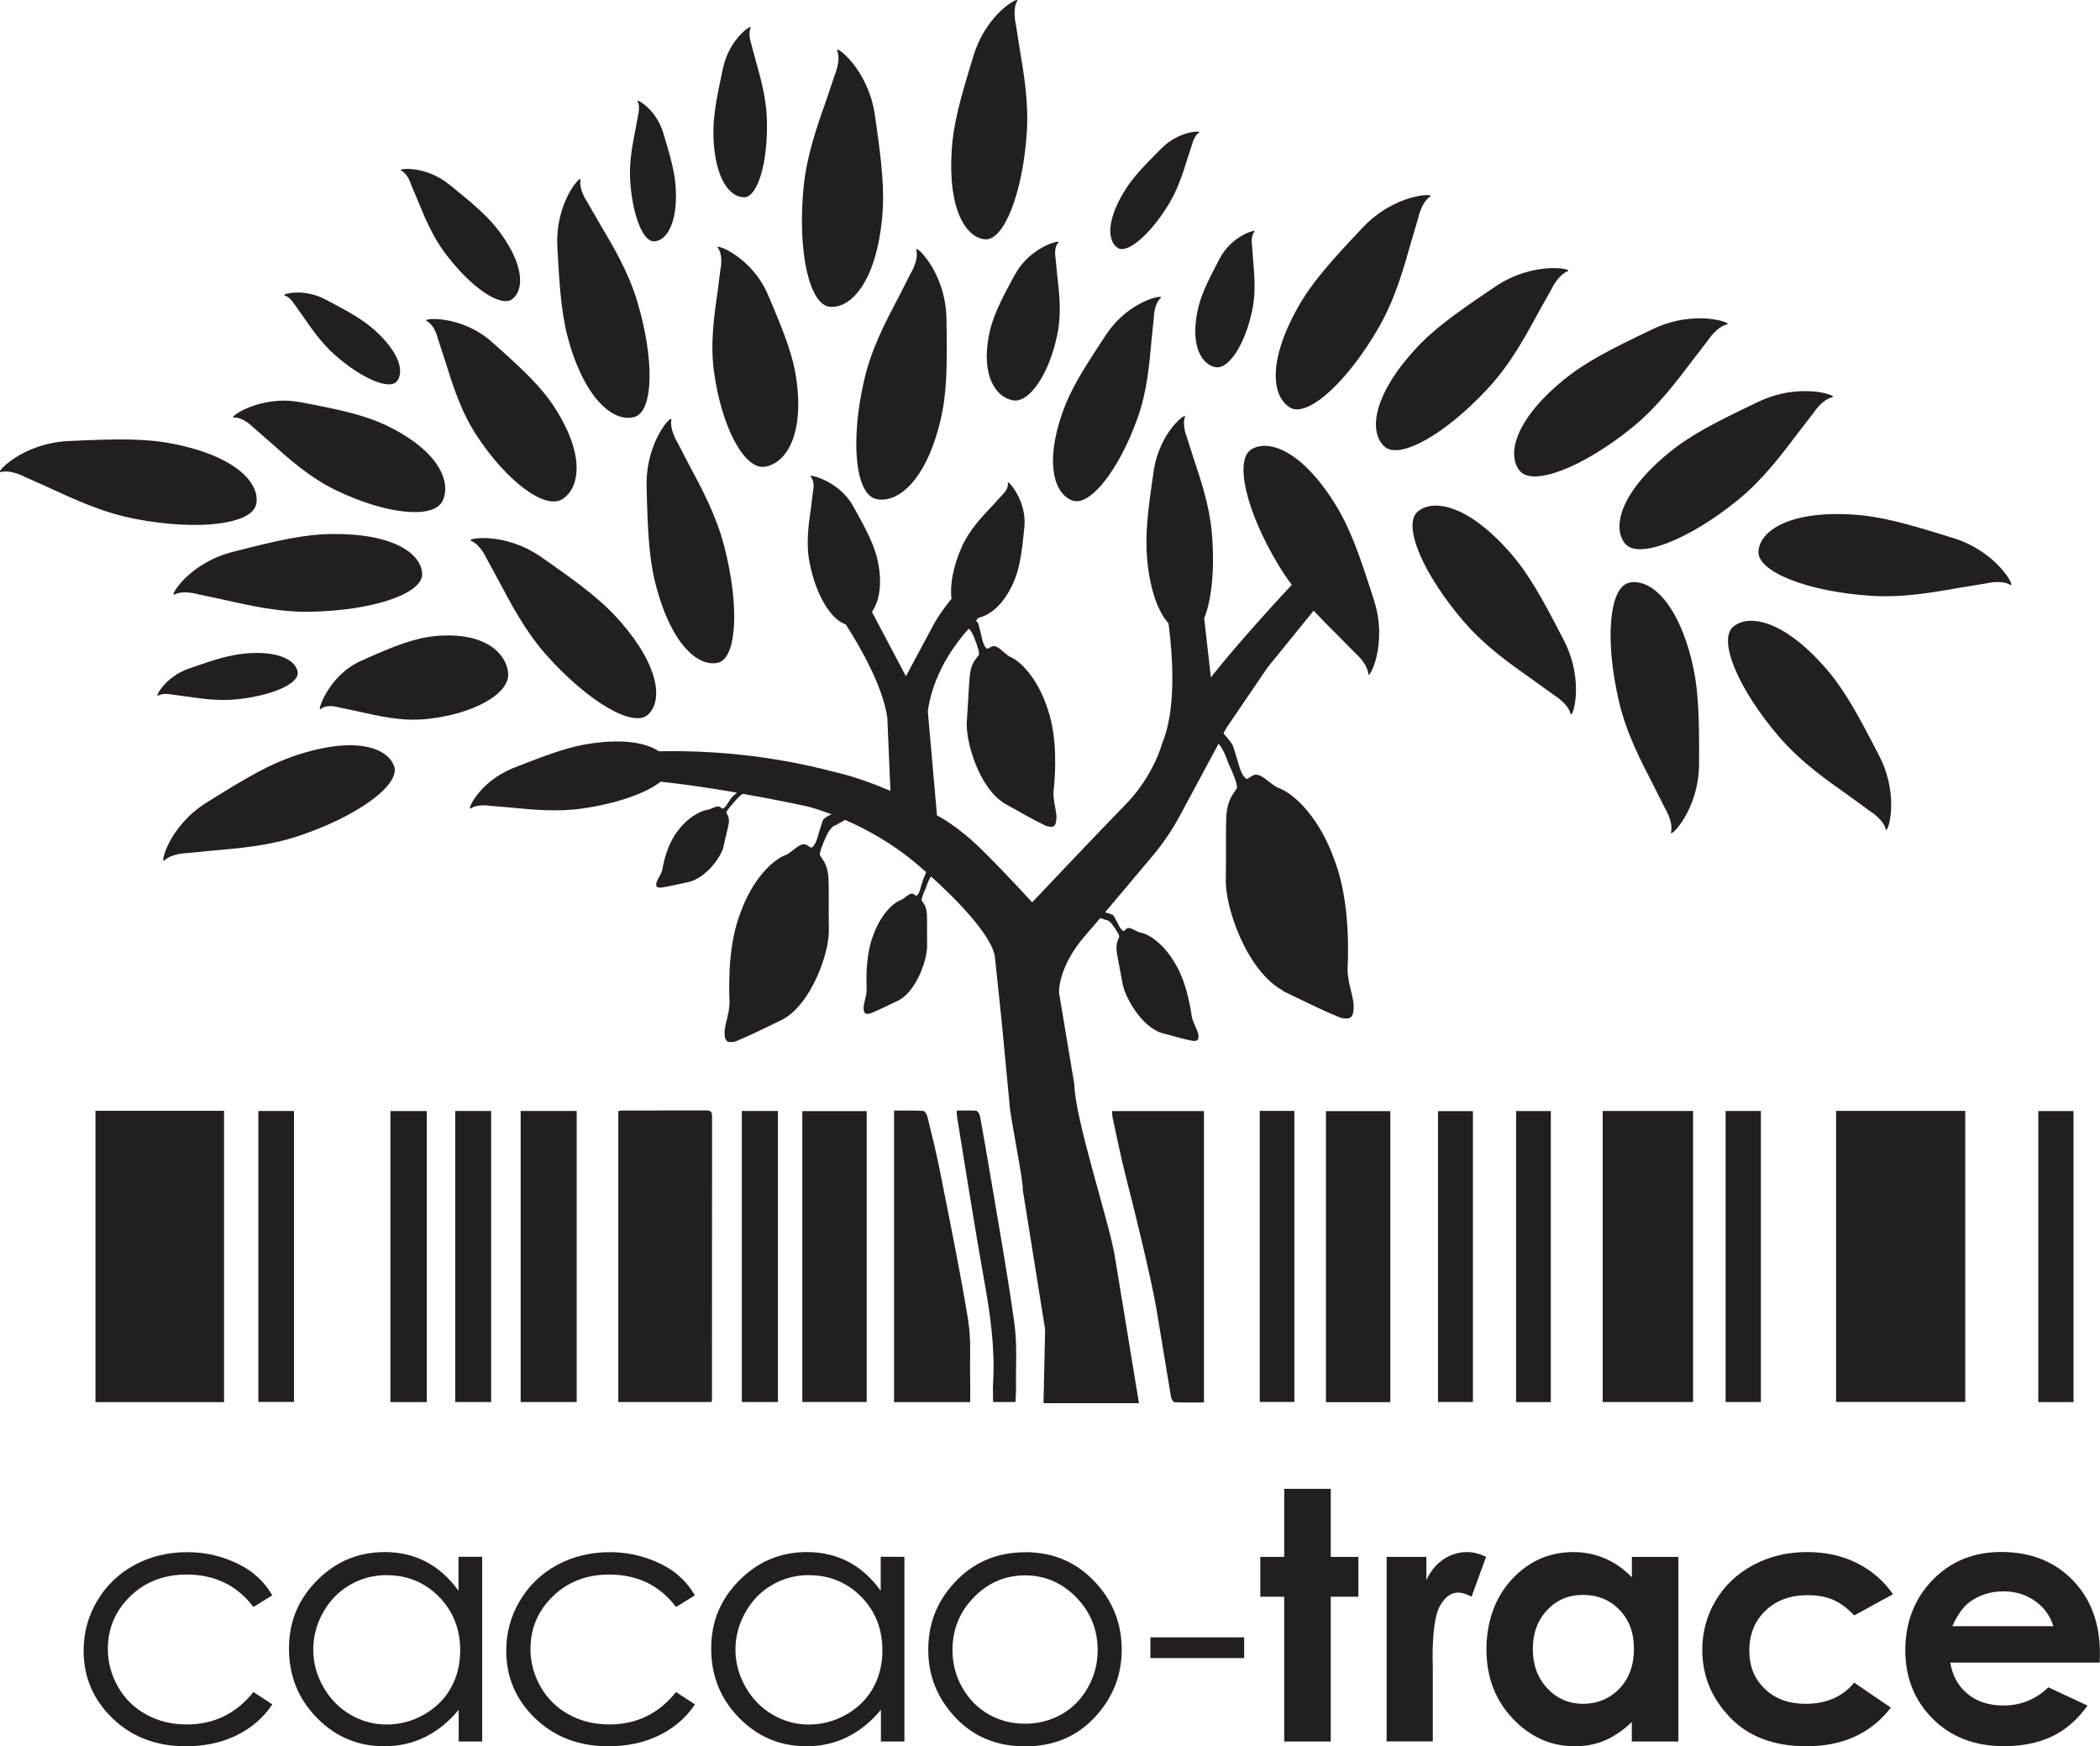 <?xml version="1.0" encoding="UTF-8"?> <svg xmlns="http://www.w3.org/2000/svg" width="83" height="69" viewBox="0 0 83 69" fill="none"><g clip-path="url(#clip0_8116_8372)"><path d="M10.764 63.034L10.016 63.496C9.37 62.641 8.489 62.215 7.372 62.215C6.48 62.215 5.738 62.502 5.148 63.074C4.558 63.647 4.263 64.34 4.263 65.158C4.263 65.69 4.4 66.189 4.669 66.659C4.938 67.129 5.314 67.492 5.786 67.749C6.258 68.009 6.789 68.138 7.379 68.138C8.456 68.138 9.334 67.712 10.016 66.857L10.764 67.345C10.414 67.87 9.942 68.277 9.352 68.567C8.762 68.857 8.087 69 7.335 69C6.177 69 5.215 68.633 4.451 67.899C3.688 67.165 3.305 66.274 3.305 65.224C3.305 64.52 3.482 63.863 3.839 63.258C4.197 62.652 4.687 62.179 5.311 61.841C5.934 61.5 6.634 61.331 7.405 61.331C7.892 61.331 8.36 61.404 8.81 61.551C9.26 61.698 9.643 61.892 9.96 62.127C10.274 62.366 10.543 62.667 10.761 63.034H10.764Z" fill="#231F20"></path><path d="M19.058 61.518V68.813H18.129V67.558C17.735 68.035 17.292 68.394 16.798 68.637C16.304 68.879 15.769 69 15.183 69C14.147 69 13.258 68.626 12.524 67.877C11.791 67.129 11.422 66.219 11.422 65.143C11.422 64.068 11.791 63.195 12.532 62.446C13.273 61.698 14.165 61.327 15.205 61.327C15.806 61.327 16.352 61.456 16.839 61.709C17.325 61.962 17.753 62.347 18.122 62.854V61.514H19.051L19.058 61.518ZM15.286 62.237C14.763 62.237 14.276 62.366 13.833 62.623C13.387 62.879 13.037 63.239 12.775 63.705C12.513 64.171 12.381 64.659 12.381 65.18C12.381 65.701 12.513 66.186 12.779 66.655C13.044 67.125 13.398 67.488 13.845 67.749C14.291 68.009 14.77 68.141 15.283 68.141C15.795 68.141 16.289 68.013 16.75 67.752C17.211 67.492 17.569 67.143 17.816 66.703C18.067 66.263 18.188 65.763 18.188 65.209C18.188 64.365 17.908 63.661 17.351 63.092C16.791 62.527 16.105 62.241 15.29 62.241L15.286 62.237Z" fill="#231F20"></path><path d="M27.468 63.034L26.719 63.496C26.074 62.641 25.192 62.215 24.075 62.215C23.183 62.215 22.442 62.502 21.852 63.074C21.262 63.647 20.966 64.34 20.966 65.158C20.966 65.69 21.103 66.189 21.372 66.659C21.641 67.129 22.017 67.492 22.489 67.749C22.961 68.009 23.492 68.138 24.082 68.138C25.159 68.138 26.037 67.712 26.719 66.857L27.468 67.345C27.117 67.87 26.645 68.277 26.055 68.567C25.465 68.857 24.79 69 24.038 69C22.88 69 21.918 68.633 21.155 67.899C20.391 67.165 20.008 66.274 20.008 65.224C20.008 64.52 20.185 63.863 20.543 63.258C20.9 62.652 21.391 62.179 22.014 61.841C22.637 61.5 23.337 61.331 24.108 61.331C24.595 61.331 25.063 61.404 25.513 61.551C25.963 61.698 26.346 61.892 26.664 62.127C26.977 62.366 27.246 62.667 27.464 63.034H27.468Z" fill="#231F20"></path><path d="M35.746 61.518V68.813H34.817V67.558C34.422 68.035 33.98 68.394 33.486 68.637C32.992 68.879 32.457 69 31.87 69C30.834 69 29.946 68.626 29.212 67.877C28.478 67.129 28.109 66.219 28.109 65.143C28.109 64.068 28.478 63.195 29.219 62.446C29.96 61.698 30.853 61.327 31.893 61.327C32.494 61.327 33.039 61.456 33.526 61.709C34.013 61.962 34.441 62.347 34.809 62.854V61.514H35.739L35.746 61.518ZM31.974 62.237C31.45 62.237 30.963 62.366 30.521 62.623C30.075 62.879 29.724 63.239 29.463 63.705C29.201 64.171 29.068 64.659 29.068 65.18C29.068 65.701 29.201 66.186 29.466 66.655C29.732 67.125 30.086 67.488 30.532 67.749C30.978 68.009 31.457 68.141 31.97 68.141C32.483 68.141 32.977 68.013 33.438 67.752C33.899 67.492 34.256 67.143 34.503 66.703C34.754 66.263 34.876 65.763 34.876 65.209C34.876 64.365 34.596 63.661 34.039 63.092C33.478 62.527 32.792 62.241 31.977 62.241L31.974 62.237Z" fill="#231F20"></path><path d="M40.515 61.331C41.643 61.331 42.58 61.738 43.321 62.553C43.996 63.294 44.335 64.175 44.335 65.188C44.335 66.2 43.977 67.096 43.266 67.859C42.554 68.622 41.636 69.004 40.515 69.004C39.394 69.004 38.472 68.622 37.757 67.859C37.041 67.096 36.688 66.208 36.688 65.188C36.688 64.168 37.023 63.301 37.702 62.56C38.443 61.742 39.383 61.335 40.515 61.335V61.331ZM40.511 62.248C39.726 62.248 39.055 62.538 38.491 63.114C37.926 63.691 37.646 64.388 37.646 65.206C37.646 65.734 37.775 66.226 38.033 66.681C38.291 67.136 38.638 67.488 39.073 67.738C39.508 67.987 39.991 68.109 40.515 68.109C41.039 68.109 41.518 67.984 41.957 67.738C42.396 67.488 42.742 67.136 42.997 66.681C43.255 66.226 43.384 65.734 43.384 65.206C43.384 64.388 43.1 63.691 42.536 63.114C41.972 62.538 41.297 62.248 40.519 62.248H40.511Z" fill="#231F20"></path><path d="M45.469 64.696H49.175V65.515H45.469V64.696Z" fill="#231F20"></path><path d="M50.757 58.828H52.596V61.518H53.688V63.092H52.596V68.813H50.757V63.092H49.812V61.518H50.757V58.828Z" fill="#231F20"></path><path d="M54.797 61.518H56.375V62.435C56.545 62.072 56.773 61.797 57.057 61.61C57.341 61.422 57.651 61.327 57.986 61.327C58.226 61.327 58.473 61.389 58.735 61.514L58.163 63.089C57.95 62.982 57.769 62.927 57.633 62.927C57.349 62.927 57.109 63.103 56.913 63.452C56.718 63.8 56.622 64.483 56.622 65.503L56.63 65.859V68.809H54.804V61.514L54.797 61.518Z" fill="#231F20"></path><path d="M64.495 61.518H66.335V68.813H64.495V68.042C64.137 68.383 63.776 68.626 63.415 68.776C63.053 68.927 62.662 69 62.242 69C61.294 69 60.476 68.633 59.786 67.903C59.097 67.173 58.75 66.263 58.75 65.176C58.75 64.09 59.086 63.129 59.753 62.406C60.42 61.687 61.232 61.327 62.19 61.327C62.629 61.327 63.042 61.411 63.429 61.577C63.816 61.742 64.171 61.991 64.499 62.322V61.518H64.495ZM62.563 63.019C61.995 63.019 61.523 63.221 61.147 63.62C60.771 64.02 60.583 64.534 60.583 65.158C60.583 65.782 60.774 66.307 61.158 66.714C61.541 67.121 62.013 67.323 62.57 67.323C63.127 67.323 63.625 67.121 64.008 66.721C64.388 66.321 64.58 65.796 64.58 65.151C64.58 64.505 64.388 64.002 64.008 63.609C63.628 63.217 63.145 63.019 62.563 63.019Z" fill="#231F20"></path><path d="M74.818 62.993L73.288 63.83C73 63.529 72.716 63.323 72.436 63.206C72.156 63.089 71.824 63.03 71.448 63.03C70.758 63.03 70.202 63.235 69.778 63.643C69.354 64.05 69.14 64.575 69.14 65.213C69.14 65.852 69.343 66.34 69.752 66.732C70.161 67.125 70.7 67.323 71.363 67.323C72.186 67.323 72.827 67.044 73.284 66.486L74.734 67.473C73.948 68.49 72.838 69 71.404 69C70.113 69 69.106 68.618 68.376 67.859C67.646 67.099 67.281 66.211 67.281 65.191C67.281 64.487 67.458 63.833 67.812 63.239C68.166 62.645 68.66 62.178 69.298 61.837C69.936 61.496 70.644 61.327 71.43 61.327C72.156 61.327 72.812 61.47 73.391 61.76C73.97 62.05 74.446 62.457 74.815 62.989L74.818 62.993Z" fill="#231F20"></path><path d="M82.989 65.694H77.082C77.167 66.211 77.395 66.626 77.764 66.93C78.133 67.235 78.609 67.389 79.184 67.389C79.87 67.389 80.463 67.15 80.957 66.67L82.506 67.392C82.119 67.939 81.658 68.343 81.12 68.603C80.581 68.864 79.94 68.996 79.199 68.996C78.048 68.996 77.112 68.636 76.389 67.913C75.666 67.191 75.305 66.288 75.305 65.202C75.305 64.116 75.666 63.165 76.385 62.428C77.104 61.69 78.011 61.323 79.095 61.323C80.249 61.323 81.19 61.69 81.912 62.428C82.635 63.165 82.997 64.134 82.997 65.341L82.989 65.69V65.694ZM81.153 64.251C81.031 63.844 80.792 63.514 80.434 63.261C80.076 63.008 79.659 62.879 79.188 62.879C78.675 62.879 78.225 63.022 77.838 63.308C77.595 63.488 77.37 63.804 77.163 64.255H81.153V64.251Z" fill="#231F20"></path><path d="M77.674 43.895H72.57V55.395H77.674V43.895Z" fill="#231F20"></path><path d="M8.855 43.891H3.773V55.402H8.855V43.891Z" fill="#231F20"></path><path d="M27.904 43.876C26.816 43.88 25.724 43.88 24.637 43.88C24.57 43.88 24.504 43.891 24.438 43.902V55.398H28.132C28.132 55.325 28.14 55.277 28.14 55.229C28.14 51.523 28.14 47.817 28.143 44.107C28.143 43.92 28.081 43.876 27.904 43.876Z" fill="#231F20"></path><path d="M66.917 43.898H63.344V55.398H66.917V43.898Z" fill="#231F20"></path><path d="M54.951 43.904H52.406V55.404H54.951V43.904Z" fill="#231F20"></path><path d="M34.255 43.904H31.711V55.397H34.255V43.904Z" fill="#231F20"></path><path d="M43.983 44.199C44.149 44.951 44.296 45.71 44.488 46.455C44.805 47.685 45.505 50.517 45.716 51.769C45.907 52.913 46.088 54.058 46.284 55.203C46.298 55.277 46.372 55.405 46.42 55.405C46.807 55.423 47.191 55.416 47.585 55.416V43.901H43.953C43.953 44 43.964 44.103 43.979 44.202L43.983 44.199Z" fill="#231F20"></path><path d="M38.271 52.198C37.95 50.227 37.545 48.268 37.157 46.308C37.014 45.574 36.833 44.851 36.656 44.125C36.634 44.037 36.549 43.894 36.49 43.894C36.107 43.872 35.723 43.883 35.336 43.883V55.401H38.345C38.345 55.071 38.352 54.766 38.345 54.458C38.326 53.702 38.389 52.935 38.267 52.198H38.271Z" fill="#231F20"></path><path d="M22.794 43.898H20.578V55.398H22.794V43.898Z" fill="#231F20"></path><path d="M30.747 43.898H29.32V55.398H30.747V43.898Z" fill="#231F20"></path><path d="M16.868 43.901H15.43V55.401H16.868V43.901Z" fill="#231F20"></path><path d="M81.953 43.901H80.562V55.401H81.953V43.901Z" fill="#231F20"></path><path d="M69.597 43.898H68.203V55.398H69.597V43.898Z" fill="#231F20"></path><path d="M11.62 43.898H10.211V55.394H11.62V43.898Z" fill="#231F20"></path><path d="M51.157 43.895H49.789V55.395H51.157V43.895Z" fill="#231F20"></path><path d="M19.412 43.898H17.992V55.398H19.412V43.898Z" fill="#231F20"></path><path d="M61.294 43.901H59.922V55.401H61.294V43.901Z" fill="#231F20"></path><path d="M58.215 43.904H56.836V55.397H58.215V43.904Z" fill="#231F20"></path><path d="M39.147 46.466C39.015 45.673 38.874 44.881 38.731 44.092C38.716 44.015 38.639 43.894 38.583 43.89C38.332 43.868 38.078 43.883 37.812 43.883C37.812 43.967 37.82 44.048 37.827 44.132C38.181 46.29 38.513 48.447 38.9 50.598C39.14 51.937 39.332 53.273 39.251 54.638C39.236 54.887 39.251 55.137 39.251 55.397H40.136C40.143 55.207 40.158 55.045 40.158 54.884C40.143 54.025 40.209 53.155 40.095 52.308C39.826 50.356 39.472 48.414 39.147 46.466Z" fill="#231F20"></path><path d="M77.201 21.261C75.353 20.681 74.321 20.399 73.203 20.329C70.703 20.182 69.556 20.979 69.501 21.782C69.446 22.586 71.426 23.375 73.926 23.54C75.224 23.628 76.445 23.4 77.51 23.213L78.502 23.052C78.502 23.052 79.096 22.898 79.461 23.111C79.671 23.232 78.967 21.812 77.201 21.258V21.261Z" fill="#231F20"></path><path d="M73.901 32.045C73.901 32.045 74.429 32.361 74.532 32.768C74.591 33.003 75.115 31.506 74.274 29.866C73.392 28.152 72.873 27.216 72.135 26.376C70.49 24.497 69.112 24.244 68.499 24.769C67.887 25.294 68.71 27.253 70.339 29.139C71.188 30.119 72.205 30.827 73.087 31.451L73.898 32.042L73.901 32.045Z" fill="#231F20"></path><path d="M64.38 23.029C63.591 23.216 63.422 25.33 63.997 27.756C64.296 29.014 64.875 30.108 65.369 31.066L65.819 31.961C65.819 31.961 66.143 32.482 66.043 32.889C65.988 33.124 67.142 32.034 67.153 30.192C67.165 28.266 67.131 27.198 66.866 26.115C66.272 23.697 65.166 22.839 64.377 23.026L64.38 23.029Z" fill="#231F20"></path><path d="M64.236 21.484C64.749 22.108 66.736 21.341 68.676 19.767C69.682 18.949 70.42 17.958 71.073 17.096L71.685 16.303C71.685 16.303 72.016 15.786 72.426 15.694C72.662 15.643 71.172 15.081 69.502 15.874C67.754 16.703 66.802 17.198 65.94 17.907C64.011 19.495 63.72 20.857 64.229 21.481L64.236 21.484Z" fill="#231F20"></path><path d="M60.072 18.608C60.585 19.232 62.572 18.465 64.512 16.891C65.518 16.073 66.256 15.082 66.909 14.22L67.521 13.427C67.521 13.427 67.853 12.91 68.262 12.818C68.498 12.767 67.008 12.205 65.338 12.998C63.59 13.827 62.639 14.322 61.776 15.031C59.847 16.619 59.556 17.981 60.065 18.605L60.072 18.608Z" fill="#231F20"></path><path d="M58.857 15.294C59.734 14.336 60.313 13.247 60.83 12.3L61.32 11.427C61.32 11.427 61.571 10.869 61.965 10.715C62.19 10.627 60.634 10.293 59.1 11.324C57.496 12.403 56.626 13.03 55.881 13.859C54.211 15.712 54.122 17.103 54.72 17.646C55.317 18.189 57.172 17.136 58.857 15.294Z" fill="#231F20"></path><path d="M50.993 16.109C51.697 16.509 53.272 15.074 54.511 12.909C55.152 11.783 55.48 10.594 55.775 9.555L56.059 8.594C56.059 8.594 56.181 7.992 56.531 7.761C56.734 7.629 55.141 7.64 53.873 8.979C52.545 10.381 51.837 11.185 51.291 12.157C50.071 14.333 50.292 15.705 50.996 16.105L50.993 16.109Z" fill="#231F20"></path><path d="M59.669 21.819C58.021 19.944 56.642 19.694 56.03 20.219C55.418 20.744 56.244 22.703 57.881 24.589C58.729 25.569 59.751 26.273 60.632 26.897L61.447 27.484C61.447 27.484 61.974 27.8 62.077 28.207C62.136 28.442 62.656 26.945 61.812 25.305C60.931 23.591 60.407 22.655 59.669 21.819Z" fill="#231F20"></path><path d="M48.034 14.506C48.562 14.612 49.218 13.599 49.498 12.238C49.642 11.53 49.576 10.836 49.524 10.231L49.483 9.669C49.483 9.669 49.421 9.328 49.587 9.145C49.683 9.042 48.694 9.291 48.208 10.212C47.699 11.174 47.441 11.717 47.323 12.326C47.053 13.687 47.503 14.399 48.031 14.506H48.034Z" fill="#231F20"></path><path d="M44.181 9.801C44.569 10.033 45.468 9.258 46.191 8.073C46.567 7.457 46.766 6.796 46.947 6.224L47.12 5.692C47.12 5.692 47.198 5.358 47.397 5.233C47.511 5.163 46.622 5.145 45.896 5.871C45.136 6.631 44.727 7.071 44.41 7.603C43.695 8.796 43.798 9.567 44.185 9.798L44.181 9.801Z" fill="#231F20"></path><path d="M38.94 9.456C39.681 9.507 40.419 7.632 40.581 5.269C40.666 4.04 40.463 2.888 40.294 1.879L40.146 0.939C40.146 0.939 40.006 0.374 40.205 0.033C40.319 -0.165 39.003 0.503 38.487 2.172C37.945 3.919 37.679 4.898 37.613 5.955C37.465 8.318 38.199 9.405 38.94 9.456Z" fill="#231F20"></path><path d="M40.137 10.807C39.525 11.922 39.215 12.557 39.082 13.265C38.78 14.854 39.359 15.687 40.023 15.816C40.683 15.948 41.479 14.766 41.796 13.185C41.962 12.363 41.863 11.552 41.782 10.844L41.719 10.187C41.719 10.187 41.634 9.787 41.837 9.578C41.951 9.457 40.727 9.743 40.141 10.811L40.137 10.807Z" fill="#231F20"></path><path d="M25.86 9.537C26.313 9.515 26.774 8.884 26.711 7.497C26.686 6.877 26.531 6.301 26.221 5.27C25.926 4.286 25.129 3.883 25.196 4C25.314 4.206 25.222 4.532 25.222 4.532L25.122 5.083C25.008 5.673 24.868 6.349 24.904 7.068C24.978 8.455 25.402 9.559 25.856 9.537H25.86Z" fill="#231F20"></path><path d="M11.639 12.025L11.963 12.48C12.306 12.976 12.693 13.544 13.235 14.025C14.279 14.946 15.37 15.416 15.673 15.078C15.975 14.741 15.842 13.974 14.806 13.045C14.341 12.631 13.822 12.333 12.867 11.834C11.952 11.357 11.108 11.636 11.24 11.673C11.469 11.732 11.639 12.029 11.639 12.029V12.025Z" fill="#231F20"></path><path d="M9.679 25.826C9.06 25.881 8.484 26.06 7.467 26.416C6.493 26.758 6.125 27.565 6.239 27.491C6.438 27.367 6.774 27.44 6.774 27.44L7.33 27.514C7.928 27.602 8.61 27.704 9.333 27.634C10.723 27.499 11.81 27.022 11.766 26.574C11.722 26.123 11.069 25.697 9.679 25.822V25.826Z" fill="#231F20"></path><path d="M29.408 7.798C29.95 7.783 30.356 6.418 30.311 4.745C30.289 3.875 30.061 3.079 29.865 2.382L29.692 1.733C29.692 1.733 29.552 1.347 29.67 1.09C29.74 0.944 28.829 1.501 28.571 2.709C28.298 3.971 28.173 4.679 28.199 5.424C28.258 7.094 28.866 7.805 29.408 7.791V7.798Z" fill="#231F20"></path><path d="M16.229 7.251L16.491 7.871C16.767 8.542 17.074 9.313 17.597 10.01C18.6 11.349 19.784 12.16 20.241 11.823C20.698 11.485 20.754 10.535 19.762 9.184C19.319 8.583 18.773 8.109 17.763 7.295C16.797 6.513 15.702 6.664 15.849 6.733C16.108 6.858 16.233 7.251 16.233 7.251H16.229Z" fill="#231F20"></path><path d="M15.575 30.277C15.324 29.54 14.041 29.077 11.718 29.84C10.678 30.182 9.771 30.706 8.171 31.708C6.64 32.666 6.327 34.17 6.493 34.005C6.784 33.715 7.385 33.708 7.385 33.708L8.363 33.613C9.417 33.521 10.627 33.429 11.832 33.022C14.152 32.24 15.829 31.011 15.579 30.27L15.575 30.277Z" fill="#231F20"></path><path d="M16.684 22.682C16.669 21.9 15.589 21.078 13.14 21.1C12.045 21.111 11.02 21.339 9.191 21.808C7.439 22.26 6.683 23.599 6.894 23.492C7.259 23.305 7.834 23.482 7.834 23.482L8.796 23.687C9.829 23.918 11.009 24.197 12.281 24.171C14.729 24.127 16.702 23.459 16.687 22.682H16.684Z" fill="#231F20"></path><path d="M10.128 19.918C10.283 19.118 9.369 18.043 6.88 17.544C5.77 17.32 4.682 17.334 2.72 17.426C0.847 17.514 -0.211 18.721 0.025 18.655C0.438 18.542 0.98 18.843 0.98 18.843L1.909 19.257C2.905 19.716 4.04 20.252 5.335 20.501C7.824 20.982 9.97 20.721 10.125 19.918H10.128Z" fill="#231F20"></path><path d="M32.798 12.121C33.613 12.198 34.601 11.185 34.859 8.675C34.974 7.552 34.859 6.477 34.579 4.547C34.31 2.701 33.001 1.769 33.089 1.997C33.244 2.393 32.993 2.962 32.993 2.962L32.669 3.923C32.307 4.954 31.88 6.132 31.758 7.435C31.518 9.948 31.987 12.047 32.802 12.124L32.798 12.121Z" fill="#231F20"></path><path d="M25.599 28.248C26.185 27.73 26.111 26.376 24.503 24.542C23.784 23.723 22.944 23.092 21.395 22.013C19.913 20.982 18.397 21.279 18.615 21.368C18.998 21.522 19.234 22.072 19.234 22.072L19.703 22.931C20.197 23.863 20.753 24.934 21.594 25.881C23.217 27.705 25.009 28.765 25.595 28.248H25.599Z" fill="#231F20"></path><path d="M26.533 16.579C26.581 16.352 25.515 17.427 25.556 19.225C25.6 21.103 25.659 22.146 25.943 23.199C26.573 25.551 27.647 26.373 28.388 26.182C29.129 25.991 29.232 23.922 28.62 21.566C28.299 20.34 27.724 19.28 27.226 18.351L26.776 17.482C26.776 17.482 26.456 16.979 26.537 16.575L26.533 16.579Z" fill="#231F20"></path><path d="M12.668 28.02C12.929 27.8 13.386 27.95 13.386 27.95L14.143 28.108C14.954 28.291 15.883 28.512 16.853 28.412C18.722 28.222 20.168 27.403 20.083 26.585C19.998 25.763 19.095 24.959 17.221 25.132C16.384 25.209 15.621 25.506 14.268 26.112C12.97 26.692 12.52 28.145 12.668 28.02Z" fill="#231F20"></path><path d="M50.706 39.157C51.425 39.502 52.295 39.935 52.811 40.14C52.852 40.158 52.963 40.21 53.036 40.225C53.188 40.25 53.232 40.247 53.294 40.236C53.353 40.221 53.49 40.188 53.501 39.85C53.534 39.436 53.272 38.922 53.261 38.324C53.317 37.139 53.283 35.337 52.715 33.906C52.188 32.445 51.252 31.374 50.466 31.106C50.112 30.901 49.821 30.523 49.541 30.629C49.412 30.706 49.367 30.728 49.316 30.768C49.286 30.772 49.264 30.783 49.246 30.761C49.198 30.721 49.065 30.64 48.917 30.064C48.877 29.932 48.752 29.521 48.718 29.44C48.659 29.337 48.516 29.158 48.357 28.974L48.471 28.765L50.094 26.38L51.919 24.13C52.243 24.475 52.568 24.798 52.874 25.103L53.578 25.818C53.578 25.818 54.047 26.215 54.08 26.633C54.098 26.872 54.865 25.485 54.309 23.727C53.726 21.892 53.364 20.883 52.782 19.936C51.469 17.815 50.156 17.338 49.463 17.753C48.77 18.171 49.257 20.237 50.555 22.369C50.713 22.626 50.879 22.872 51.056 23.107C48.866 25.459 47.859 26.765 47.859 26.765L47.594 24.428C47.885 23.723 48.018 22.483 47.9 21.085C47.804 19.977 47.465 18.979 47.173 18.102L46.911 17.283C46.911 17.283 46.709 16.799 46.838 16.465C46.911 16.274 45.831 17.048 45.599 18.608C45.355 20.241 45.256 21.151 45.341 22.101C45.459 23.371 45.791 24.189 46.185 24.633C46.384 26.196 46.462 28.112 45.931 29.378C45.931 29.378 45.602 30.647 44.493 31.781C43.383 32.915 40.794 35.656 40.794 35.656C40.794 35.656 39.968 34.735 38.888 33.656C37.807 32.581 37.033 32.221 37.033 32.221L36.672 28.119C36.672 28.119 36.767 26.817 37.84 25.389C38.11 25.029 38.187 24.956 38.294 24.842C38.412 24.956 38.489 25.158 38.489 25.158C38.644 25.525 38.722 25.822 38.689 25.877C38.663 25.914 38.63 25.958 38.593 26.002C38.537 26.079 38.39 26.233 38.335 26.648C38.294 27.007 38.279 27.558 38.217 28.431C38.132 29.235 38.678 31.124 39.71 31.752C40.226 32.038 40.853 32.398 41.225 32.574C41.255 32.589 41.333 32.633 41.388 32.647C41.498 32.673 41.532 32.673 41.58 32.669C41.624 32.662 41.727 32.647 41.749 32.401C41.793 32.104 41.62 31.719 41.639 31.286C41.731 30.434 41.782 29.132 41.425 28.071C41.096 26.989 40.451 26.167 39.883 25.932C39.629 25.767 39.43 25.477 39.22 25.54C39.12 25.587 39.087 25.602 39.046 25.628C39.024 25.628 39.006 25.635 38.995 25.62C38.961 25.587 38.866 25.525 38.784 25.099C38.759 25 38.685 24.699 38.666 24.64C38.641 24.589 38.608 24.552 38.574 24.527C38.604 24.49 38.63 24.461 38.666 24.413C39.131 24.31 39.644 23.907 40.031 23.074C40.293 22.509 40.381 21.91 40.488 20.813C40.591 19.767 39.806 18.931 39.832 19.074C39.88 19.323 39.61 19.558 39.61 19.558L39.227 19.98C38.803 20.432 38.312 20.942 38.017 21.602C37.671 22.373 37.534 23.125 37.608 23.661C37.184 24.171 36.937 24.611 36.937 24.611L35.805 26.721L34.463 24.178C34.736 23.778 34.872 23.151 34.717 22.285C34.596 21.617 34.297 21.026 33.707 19.977C33.143 18.975 31.915 18.714 32.029 18.824C32.228 19.019 32.136 19.397 32.136 19.397L32.059 20.017C31.963 20.685 31.845 21.448 31.996 22.222C32.239 23.496 32.84 24.486 33.427 24.67C34.031 25.613 34.891 27.125 35.071 28.358L35.193 31.249C33.862 30.68 33.043 30.519 33.043 30.519C30.337 29.796 27.873 29.646 26.041 29.686C25.572 29.367 24.717 29.191 23.423 29.367C22.538 29.488 21.727 29.778 20.292 30.346C18.917 30.893 18.441 32.056 18.599 31.946C18.876 31.756 19.363 31.84 19.363 31.84L20.163 31.906C21.026 31.99 22.01 32.093 23.039 31.943C24.404 31.744 25.554 31.334 26.111 30.886C27.117 30.992 28.183 31.157 29.123 31.319C29.024 31.411 28.943 31.484 28.917 31.51C28.895 31.535 28.806 31.675 28.777 31.719C28.666 31.917 28.6 31.935 28.574 31.946C28.563 31.954 28.556 31.946 28.541 31.946C28.522 31.928 28.504 31.917 28.452 31.88C28.338 31.822 28.179 31.939 28.006 31.99C27.637 32.034 27.136 32.354 26.782 32.838C26.413 33.311 26.247 33.953 26.174 34.379C26.118 34.592 25.96 34.757 25.941 34.908C25.919 35.029 25.978 35.051 26 35.058C26.026 35.065 26.044 35.069 26.114 35.073C26.148 35.073 26.203 35.062 26.221 35.058C26.465 35.018 26.885 34.922 27.232 34.849C27.929 34.673 28.533 33.821 28.604 33.418C28.696 32.985 28.773 32.713 28.803 32.533C28.832 32.324 28.769 32.229 28.747 32.185C28.733 32.159 28.718 32.133 28.71 32.111C28.699 32.082 28.792 31.946 28.935 31.785C28.935 31.785 29.234 31.414 29.367 31.367C30.82 31.623 31.919 31.866 31.919 31.866C31.919 31.866 32.291 31.957 32.866 32.174C32.708 32.247 32.571 32.328 32.523 32.409C32.497 32.475 32.394 32.809 32.361 32.915C32.243 33.385 32.132 33.447 32.096 33.48C32.081 33.495 32.062 33.491 32.04 33.487C31.996 33.455 31.963 33.436 31.856 33.374C31.631 33.286 31.391 33.594 31.104 33.763C30.469 33.979 29.706 34.849 29.278 36.034C28.817 37.194 28.792 38.658 28.836 39.619C28.825 40.107 28.615 40.522 28.64 40.859C28.648 41.135 28.762 41.16 28.81 41.171C28.862 41.179 28.895 41.182 29.02 41.164C29.083 41.149 29.171 41.109 29.204 41.094C29.625 40.925 30.329 40.573 30.912 40.294C32.081 39.678 32.8 37.601 32.759 36.695C32.745 35.711 32.767 35.091 32.745 34.687C32.711 34.218 32.56 34.031 32.505 33.943C32.468 33.891 32.435 33.84 32.409 33.796C32.376 33.733 32.483 33.403 32.674 33.007C32.674 33.007 32.851 32.618 33.058 32.596C33.124 32.548 33.257 32.475 33.404 32.398C34.23 32.757 35.289 33.326 36.27 34.17C36.27 34.17 36.402 34.28 36.605 34.46C36.557 34.588 36.517 34.698 36.491 34.735C36.476 34.776 36.413 34.977 36.395 35.043C36.325 35.33 36.259 35.366 36.233 35.388C36.225 35.399 36.211 35.396 36.2 35.388C36.174 35.366 36.152 35.355 36.089 35.319C35.953 35.267 35.809 35.454 35.632 35.553C35.245 35.685 34.784 36.214 34.522 36.933C34.242 37.638 34.227 38.526 34.253 39.113C34.245 39.41 34.116 39.66 34.135 39.865C34.142 40.03 34.208 40.048 34.238 40.056C34.267 40.059 34.289 40.063 34.367 40.052C34.404 40.045 34.459 40.019 34.477 40.012C34.732 39.909 35.16 39.696 35.517 39.527C36.229 39.153 36.664 37.891 36.642 37.34C36.635 36.742 36.646 36.368 36.635 36.118C36.616 35.832 36.52 35.718 36.487 35.667C36.465 35.634 36.443 35.605 36.428 35.579C36.41 35.542 36.472 35.341 36.59 35.098C36.59 35.098 36.694 34.753 36.801 34.632C37.649 35.399 39.234 36.948 39.327 37.843L39.588 40.346L39.902 43.633C39.891 43.949 40.459 46.683 40.422 46.998L41.307 52.525L41.244 55.445H45.016L44.061 49.633C43.836 48.272 42.487 44.224 42.461 42.844L41.856 39.219C41.856 39.219 41.808 38.221 42.874 36.988C43.051 36.783 43.261 36.541 43.486 36.276C43.582 36.306 43.667 36.331 43.703 36.35C43.833 36.342 43.984 36.559 43.984 36.559C44.146 36.779 44.249 36.97 44.238 37.01C44.227 37.039 44.212 37.076 44.198 37.109C44.175 37.172 44.102 37.3 44.135 37.594C44.168 37.843 44.253 38.221 44.36 38.823C44.441 39.384 45.119 40.569 45.908 40.815C46.299 40.918 46.771 41.054 47.048 41.109C47.07 41.113 47.129 41.127 47.17 41.131C47.247 41.131 47.269 41.124 47.299 41.113C47.325 41.098 47.391 41.072 47.365 40.903C47.343 40.694 47.166 40.463 47.103 40.166C47.018 39.571 46.834 38.68 46.417 38.023C46.019 37.348 45.451 36.9 45.038 36.841C44.843 36.772 44.662 36.61 44.533 36.691C44.474 36.742 44.456 36.757 44.434 36.783C44.419 36.786 44.408 36.794 44.397 36.783C44.371 36.768 44.297 36.739 44.168 36.467C44.135 36.405 44.035 36.214 44.01 36.177C43.969 36.13 43.829 36.085 43.678 36.049C44.327 35.282 45.072 34.394 45.58 33.788C45.979 33.311 46.329 32.794 46.624 32.247L48.161 29.389C48.372 29.594 48.556 30.174 48.556 30.174C48.792 30.662 48.925 31.069 48.884 31.146C48.851 31.201 48.81 31.264 48.766 31.326C48.7 31.436 48.508 31.664 48.468 32.244C48.442 32.743 48.468 33.506 48.449 34.717C48.401 35.836 49.286 38.394 50.728 39.153L50.706 39.157Z" fill="#231F20"></path><path d="M34.619 19.716C35.441 19.907 36.577 19.06 37.163 16.645C37.425 15.566 37.443 14.498 37.407 12.572C37.37 10.73 36.153 9.637 36.215 9.871C36.322 10.282 35.994 10.8 35.994 10.8L35.541 11.691C35.039 12.646 34.453 13.735 34.162 14.99C33.597 17.408 33.804 19.526 34.626 19.716H34.619Z" fill="#231F20"></path><path d="M30.217 18.442C31.025 18.332 31.77 17.265 31.489 15.078C31.364 14.101 31.025 13.213 30.346 11.632C29.697 10.12 28.233 9.61 28.366 9.786C28.599 10.091 28.477 10.627 28.477 10.627L28.363 11.511C28.23 12.461 28.064 13.551 28.219 14.685C28.517 16.868 29.41 18.549 30.217 18.442Z" fill="#231F20"></path><path d="M9.996 16.876L10.671 17.463C11.39 18.105 12.209 18.846 13.241 19.353C15.229 20.325 17.131 20.523 17.489 19.797C17.847 19.07 17.371 17.86 15.391 16.869C14.506 16.428 13.577 16.212 11.88 15.893C10.258 15.588 9.015 16.513 9.236 16.498C9.62 16.476 9.996 16.876 9.996 16.876Z" fill="#231F20"></path><path d="M16.852 12.675C17.195 12.851 17.309 13.387 17.309 13.387L17.586 14.234C17.874 15.152 18.191 16.208 18.814 17.17C20.016 19.019 21.546 20.16 22.232 19.72C22.914 19.28 23.132 17.995 21.945 16.139C21.413 15.309 20.724 14.649 19.437 13.508C18.206 12.418 16.66 12.576 16.852 12.678V12.675Z" fill="#231F20"></path><path d="M22.527 13.647C23.231 15.933 24.337 16.697 25.082 16.473C25.827 16.249 25.875 14.212 25.189 11.919C24.832 10.726 24.22 9.71 23.692 8.818L23.213 7.985C23.213 7.985 22.874 7.505 22.944 7.105C22.984 6.877 21.937 7.985 22.029 9.75C22.125 11.596 22.214 12.62 22.531 13.644L22.527 13.647Z" fill="#231F20"></path><path d="M42.395 19.779C43.084 20.021 44.238 18.557 44.965 16.506C45.345 15.442 45.429 14.363 45.514 13.424L45.603 12.554C45.603 12.554 45.606 12.018 45.879 11.765C46.034 11.622 44.629 11.86 43.733 13.203C42.797 14.609 42.306 15.405 41.985 16.322C41.27 18.377 41.702 19.537 42.391 19.779H42.395Z" fill="#231F20"></path></g><defs><clipPath id="clip0_8116_8372"><rect width="83" height="69" fill="white"></rect></clipPath></defs></svg> 